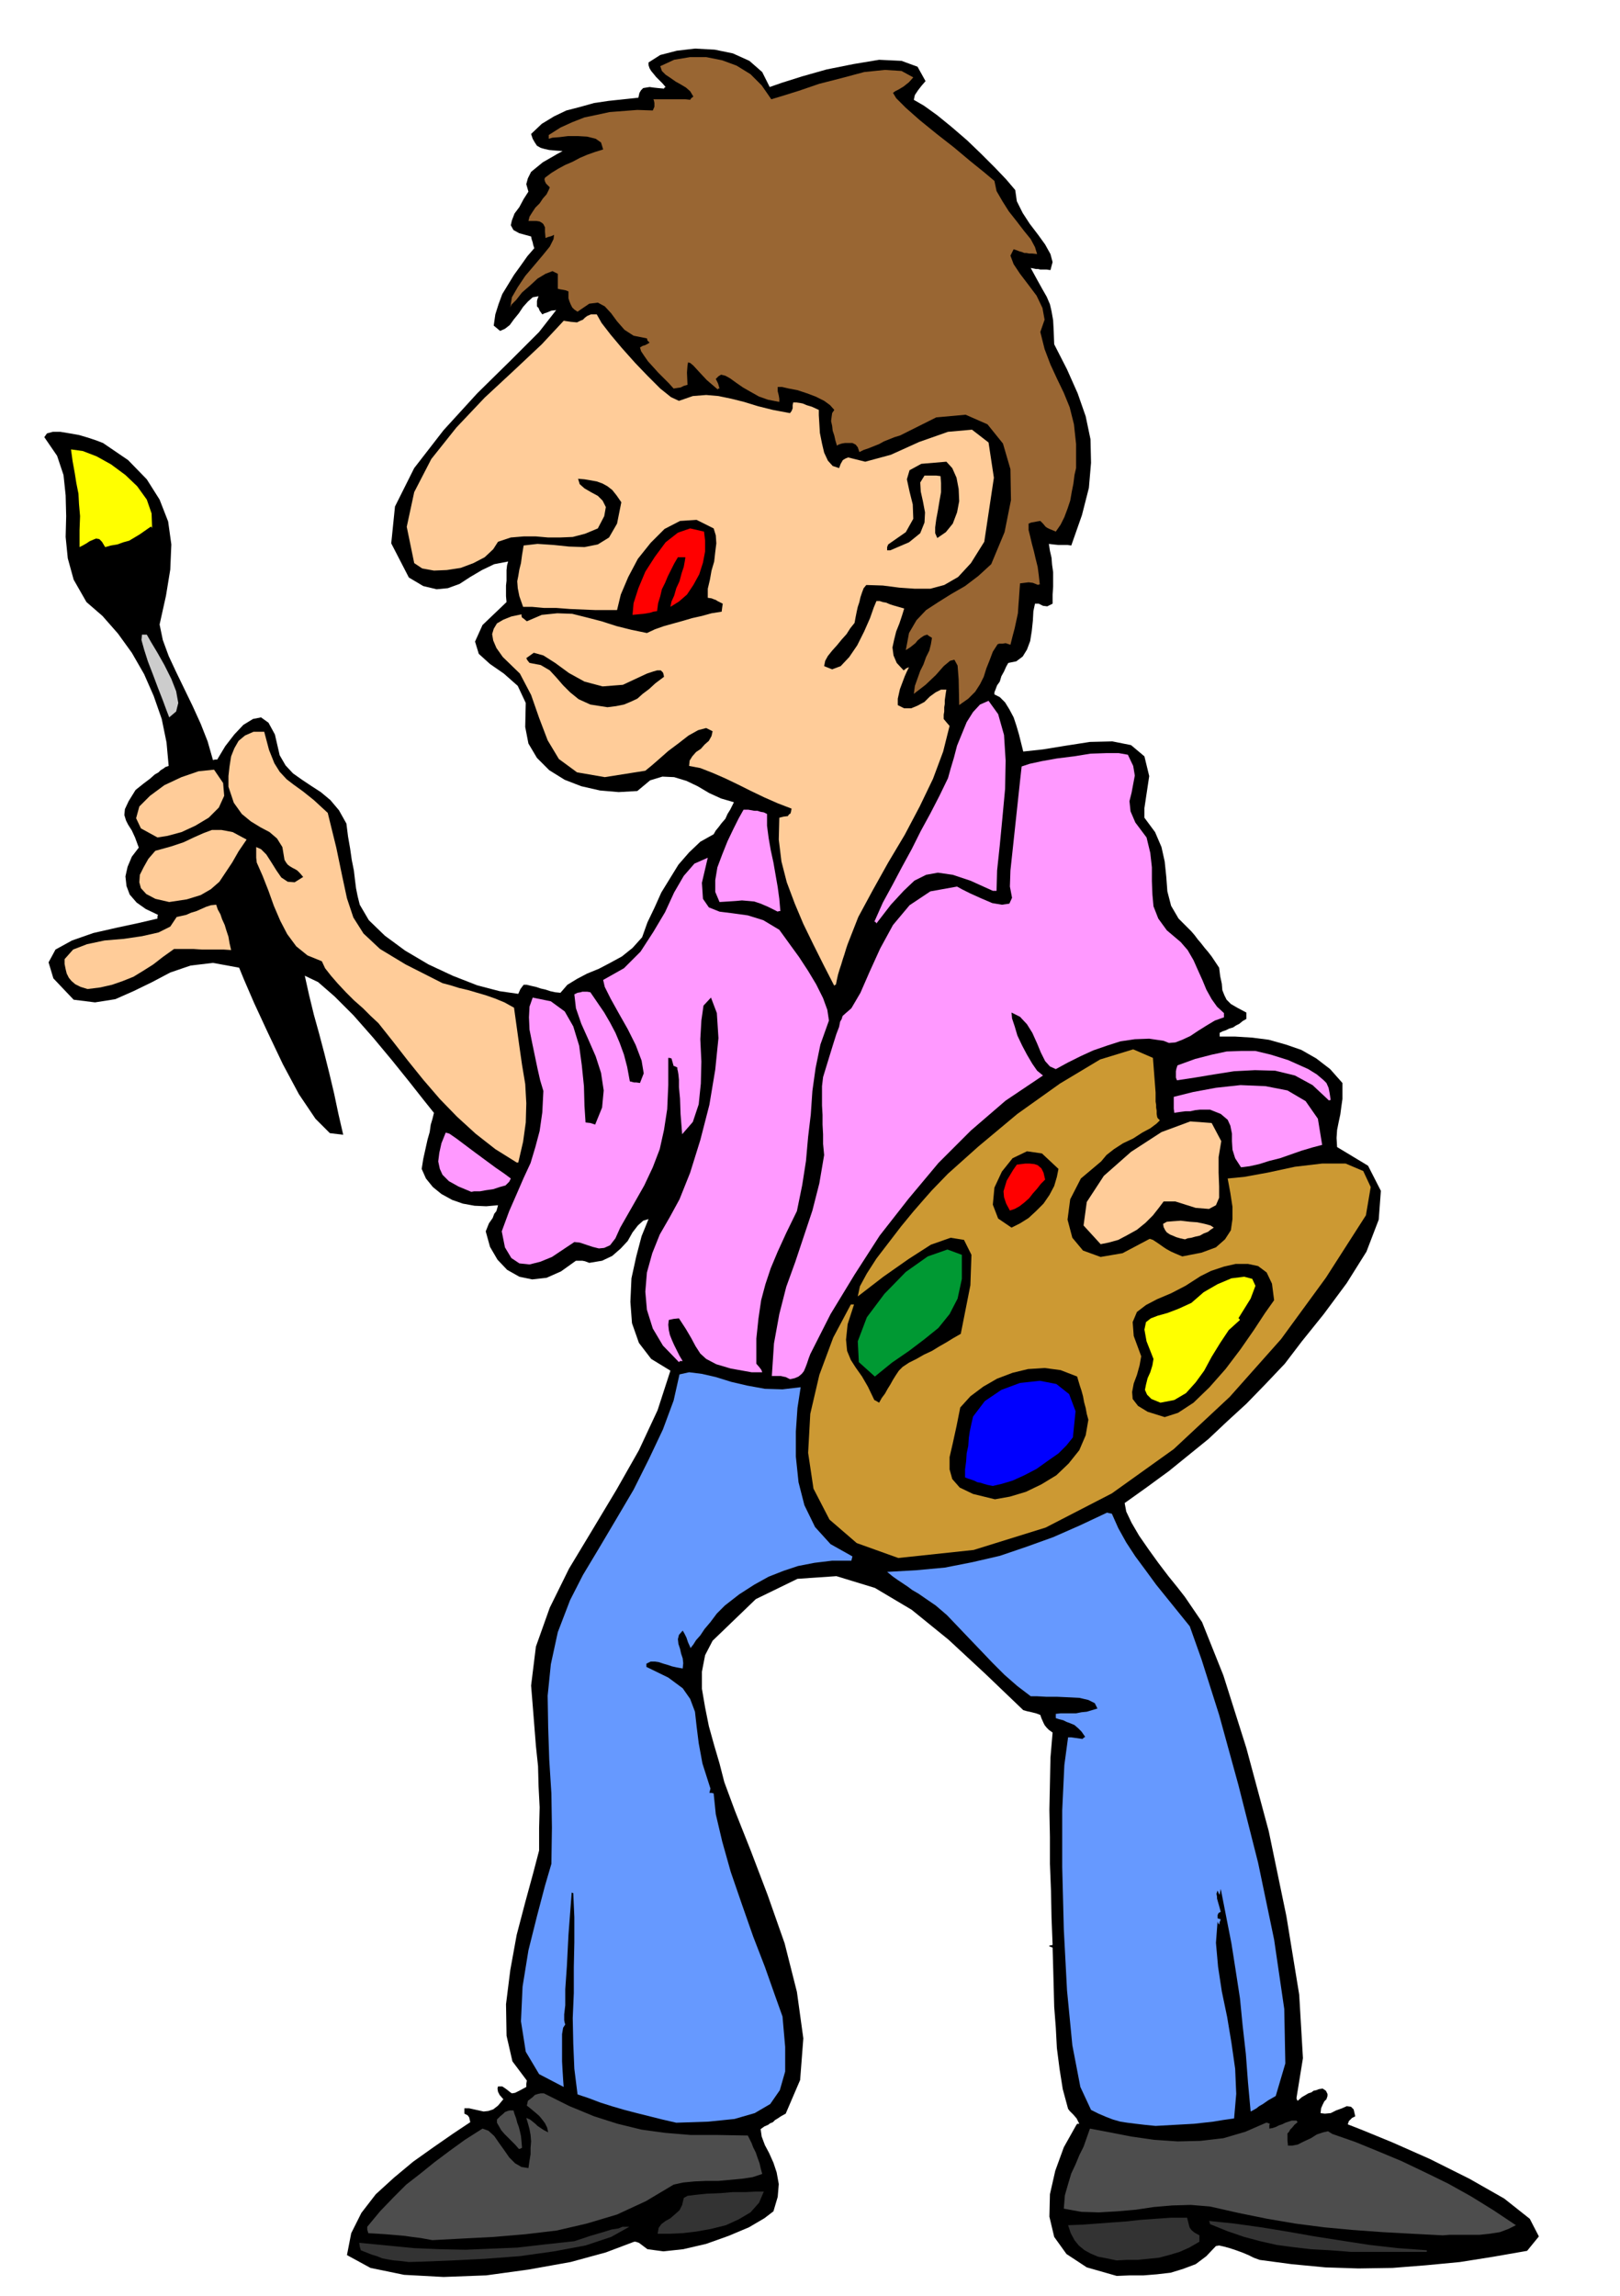 <svg xmlns="http://www.w3.org/2000/svg" width="490.455" height="695.129" fill-rule="evenodd" stroke-linecap="round" preserveAspectRatio="none" viewBox="0 0 3035 4302"><style>.brush1{fill:#000}.pen1{stroke:none}.brush2{fill:#333}.brush3{fill:#4d4d4d}.brush7{fill:#ff0}.brush8{fill:#f9f}.brush10{fill:#fc9}.brush11{fill:red}</style><path d="m2092 4264-56-16-38-25-23-32-9-38 1-42 10-44 16-44 23-41 2-3h4l-5-10-6-7-7-7-3-4-10-37-6-38-5-39-2-38-3-39-1-39-1-37-1-35-5-2-2-1 2-1 5-1-2-51-1-50-2-51v-50l-1-51 1-49 1-49 4-47-7-5-4-4-4-5-2-4-4-9-2-6-8-3-8-2-9-2-7-2-71-68-69-64-69-56-69-41-72-22-73 5-78 38-81 78-14 27-6 31v32l6 35 7 35 10 36 10 34 9 35 20 54 29 73 32 84 32 91 23 91 12 87-6 78-27 63-9 5-6 4-5 3-4 4-5 2-4 3-7 3-7 5 2 14 6 16 8 15 8 18 6 18 4 22-2 24-8 27-17 13-29 17-38 16-42 15-43 10-37 4-30-4-16-12-6-2h-3l-53 20-66 18-78 14-80 11-80 3-74-4-63-13-44-24 8-41 19-38 27-35 34-31 36-30 38-27 36-25 33-22-2-9-3-4-4-2-2-1v-10h9l9 2 9 2 9 2 9-1 9-3 9-7 10-12-7-8-3-6-1-6 1-4h8l6 4 4 3 5 4 3 2 6-1 8-4 13-7v-6l1-6-27-36-11-48-1-59 8-64 12-66 16-61 15-55 11-42v-42l1-39-2-39-1-38-4-38-3-38-3-38-3-37 9-73 26-73 36-73 44-73 45-75 42-74 35-75 24-74-36-22-23-30-13-37-3-40 2-44 9-41 10-38 13-32-10 3-10 9-10 13-9 16-13 14-16 14-19 9-24 4-8-3-5-1h-12l-28 20-27 12-27 3-24-5-23-13-18-19-14-24-8-29 6-15 7-10 3-8 4-5 2-7 1-4-22 2-22-1-22-4-20-7-20-11-16-13-13-16-8-18 3-19 4-18 4-18 4-14 2-14 3-10 2-8 1-4-20-25-26-33-33-41-35-42-37-42-35-35-31-27-25-12 8 36 9 37 10 36 10 38 9 36 9 38 8 38 9 39-25-3-27-27-31-46-30-56-29-61-25-54-19-44-9-22-49-9-42 5-38 13-34 18-35 17-34 15-38 6-40-5-38-40-9-30 13-24 31-17 40-14 44-10 42-9 34-8v-4l1-3-23-11-17-12-13-15-6-16-2-18 4-18 8-19 13-17-7-19-6-13-7-11-4-8-3-10 1-11 7-15 13-21 15-12 12-9 9-8 7-4 4-4 5-3 4-3 6-2-4-44-9-44-15-43-18-41-23-40-26-36-29-33-30-26-24-42-11-40-4-40 1-39-1-39-4-38-12-36-24-35 5-7 11-3h14l18 3 17 3 17 5 15 5 13 5 47 32 35 36 24 38 16 41 6 43-2 47-8 49-12 54 6 29 11 30 14 30 16 33 15 31 15 33 13 33 10 35 4-1h4l15-25 17-22 17-18 18-11 15-3 14 10 12 22 9 39 11 19 14 15 17 12 18 12 17 11 18 15 16 19 14 25 3 24 4 23 3 21 4 20 2 17 2 16 3 15 4 16 17 29 30 29 38 28 44 26 45 21 46 18 42 11 35 5 4-9 6-8h6l8 2 9 2 9 3 9 2 9 3 9 2 10 1 13-15 18-11 19-10 22-9 21-11 22-12 20-16 18-20 10-28 13-27 13-29 16-26 16-26 20-23 21-20 25-14 4-7 5-6 6-8 7-8 4-9 5-8 4-8 3-6-24-7-22-10-22-13-21-10-23-7-22-1-23 7-24 20-35 2-35-3-35-8-31-12-29-18-23-23-16-27-6-31 1-45-15-32-26-23-26-18-21-19-7-23 14-31 45-43-1-11v-20l1-9v-20l1-9 2-7-26 5-23 11-22 13-20 13-22 8-21 2-25-6-27-16-33-64 7-69 36-72 55-71 63-69 63-62 53-53 32-41-9 1-7 3-6 2-4 2-5-7-2-5-3-3v-10l1-4 2-5-11 2-9 8-9 10-8 12-9 11-8 11-9 7-9 4-6-5-6-5 3-21 6-19 7-19 11-18 11-18 13-18 12-17 13-15-2-6-1-5-2-6-1-5-22-6-11-6-5-9 2-9 5-13 9-12 8-15 9-14-4-14 3-11 6-12 11-9 11-9 14-8 12-7 11-6-14-1-11-1-9-2-7-2-7-4-4-6-4-7-3-9 20-19 23-14 23-11 27-7 25-7 27-4 28-3 28-3 2-9 3-5 4-4 6-1 6-1 7 1 9 1 11 1 1-2 2-1-6-7-6-6-6-6-4-5-5-6-3-5-2-6v-5l22-14 31-8 34-4 37 2 34 7 31 14 24 21 14 28 23-8 38-12 46-13 50-10 48-8 42 2 30 11 15 27-7 8-7 9-6 9-2 9 19 11 25 18 27 22 29 25 26 25 26 26 21 22 17 20 3 21 11 22 13 20 16 21 13 18 10 18 4 15-4 15-7-1h-12l-4-1h-4l-5-1-5-1 12 22 10 18 8 14 6 14 3 13 3 17 1 19 1 26 24 47 20 45 15 43 9 43 1 44-4 47-13 51-20 57-7-1h-17l-10-1-8-1 2 13 3 13 1 13 2 14v27l-1 15v17l-10 5-8-1-8-4h-7l-3 14-1 18-2 19-3 19-6 16-8 13-12 9-15 3-4 7-4 9-5 9-3 10-5 7-3 8-2 5v4l10 5 10 10 8 13 8 15 5 15 5 17 4 16 4 16 37-4 43-7 45-7 42-1 35 7 25 21 9 37-9 60v18l20 27 12 28 6 27 3 29 2 27 7 27 14 24 24 24 6 7 6 8 6 7 7 9 6 7 7 9 6 9 8 12 2 16 3 14 1 12 4 10 4 8 8 8 12 7 17 9v12l-7 4-6 5-6 3-6 4-7 2-6 3-6 2-6 3v7h29l32 2 31 4 32 9 29 10 28 16 26 20 23 26v30l-2 14-2 15-3 14-3 15-1 15 1 17 58 35 24 47-4 54-23 60-37 59-43 58-41 51-32 42-37 39-35 36-36 33-35 33-37 30-37 30-41 30-42 30 3 16 10 21 14 24 18 26 18 25 19 25 17 21 14 18 32 47 40 100 43 136 42 156 33 159 24 147 7 119-12 74v2l2 4 8-7 7-4 5-3 6-2 4-3 5-1 5-2 7-1 6 4 3 6v4l-2 6-4 4-3 6-3 7-1 9 8 1 11-1 10-5 11-4 9-4 8 1 5 5 3 13-6 3-3 3-3 3-2 6 28 11 56 23 70 31 74 37 65 37 48 38 17 33-22 27-63 11-63 10-63 6-63 5-64 1-62-2-63-6-60-8-11-4-10-5-12-5-11-4-12-4-11-3-9-2-6 1-18 19-20 15-24 9-23 7-26 3-25 2h-26l-24 1z" class="pen1 brush1"/><path d="m766 4238-16-2-12-1-12-2-10-2-10-4-10-3-10-4-10-4-2-7-1-7 52 5 51 5 48 2 48 1 48-2 49-2 52-6 55-6 30-10 24-7 16-5 13-2 7-3h13l-34 19-48 16-59 11-64 9-66 5-59 3-50 2-33 1zm1326-3-19-4-16-3-14-6-11-6-11-9-8-10-7-13-5-15 27-1 27-2 27-2 28-2 27-3 28-2 29-2h30l2 8 2 8 1 3 4 5 5 4 9 5v12l-19 11-18 8-20 6-19 5-20 2-20 2h-20l-19 1zm439-16-39-3-36-2-34-4-30-4-31-7-30-8-32-11-32-13-1-4-1-2 48 5 50 7 49 8 51 9 51 8 52 8 53 6 55 4h-1v3h-142z" class="pen1 brush2"/><path d="m810 4197-22-4-16-2-14-2-11-1-12-1-12-1-15-1-18-1-2-7v-5l24-29 25-26 24-24 27-21 26-21 28-21 29-21 33-21 11 4 11 10 9 13 10 14 9 13 11 11 12 7 13 2 2-14 2-12v-12l1-12-1-12-2-11-3-11-3-10 7 3 10 8 4 4 6 4 6 4 8 4-2-9-4-8-6-8-5-6-7-6-6-5-6-5-4-3 2-9 9-7 4-4 6-2 5-1h6l48 24 46 19 44 14 45 11 44 6 48 4h50l57 1 3 6 4 8 3 8 5 10 3 9 4 11 2 9 3 11-18 6-20 3-22 2-22 2h-23l-22 1-21 2-18 4-52 31-54 25-57 17-56 13-59 7-59 5-58 3-57 3zm1893-9-58-3-55-3-55-4-54-5-54-7-53-9-54-11-53-12-36-3-35 1-35 3-33 5-35 3-34 2-33-1-33-6 2-25 6-21 6-20 8-17 7-17 8-16 6-17 6-17 37 7 41 8 42 6 44 3 43-1 43-5 41-12 39-17h2l5 2-1 3v6l6-1 6-2 6-3 6-2 6-3 6-2 6-2h9l2 3-6 5-4 5-4 4-2 4-3 3v13l1 10h7l11-2 12-6 13-6 11-7 12-4 9-2 8 5 43 15 44 18 43 18 44 21 43 21 43 24 42 26 42 28-14 7-16 6-19 3-19 2h-56l-13 1z" class="pen1 brush3"/><path d="M1256 4185h-24l2-11 5-7 8-6 9-5 8-7 9-8 5-10 3-13 7-4 16-2 20-2 25-1 24-2h24l19-1h15l-9 21-16 18-22 13-24 11-28 7-28 5-26 3-22 1z" class="pen1 brush2"/><path d="m972 4026-7-8-7-7-7-7-6-6-6-7-4-7-4-7v-6l6-6 6-5 3-3 5-2 4-1h7l2 7 3 8 2 8 3 8 2 8 2 9 1 10 1 12-4 2h-2z" class="pen1 brush3"/><path d="m2165 3983-20-2-17-2-16-2-13-2-14-4-13-5-14-6-14-7-20-43-15-78-10-103-6-114-3-117v-106l4-85 7-52h6l7 1 7 1 7 1 2-2 3-2-7-10-6-6-7-6-7-3-8-3-6-3-8-2-6-2v-8l9-1h29l10-2 10-1 10-3 10-3-5-10-12-6-17-4-20-1-22-1h-20l-18-1h-11l-25-19-24-21-23-23-21-22-22-23-21-22-21-22-21-18-19-13-13-9-12-7-8-6-9-6-9-6-10-7-11-9 54-3 54-5 51-10 52-12 50-17 50-18 50-22 51-24 4 1 5 1 12 27 15 27 17 26 20 27 19 26 21 26 21 26 21 26 22 62 33 104 36 131 37 146 30 144 19 130 2 102-18 61-14 8-10 7-7 4-5 4-7 4-4 2-5-55-4-53-6-53-5-51-8-52-8-51-10-51-10-51-1 5-1 6-2-3-2-5-2 6 1 6v3l2 7 2 7 3 11-4 2-1 2-1 2v6l3 1 3 1-2 5-1 5-2-3-1-3-3 40 4 45 7 46 10 48 8 48 7 49 2 47-4 46-21 3-18 3-18 2-18 2-18 1-18 1-18 1-18 1zm-898-6-26-6-24-6-24-6-23-6-24-7-22-7-21-8-21-7-6-48-2-47-1-48 2-47v-48l1-47v-47l-2-45-2-1h-1l-6 79-3 59-3 43v30l-2 17v11l1 5 1 3-4 6-2 12v51l1 18 1 16 1 14-46-24-25-42-9-57 3-65 11-68 16-64 15-57 12-41 1-68-1-64-4-63-2-60-1-60 6-59 13-60 23-60 24-47 30-50 32-54 33-56 29-58 26-55 20-54 11-49 18-4 24 3 26 6 29 9 30 7 33 6 33 1 34-4-6 39-3 44v47l5 48 11 43 20 41 29 32 41 23-1 4-1 4h-36l-33 4-31 6-27 9-28 11-27 15-28 18-27 21-15 15-12 16-11 13-8 12-8 9-5 8-4 5-1 2-5-11-3-9-4-8-3-5-7 8-2 8 1 9 3 9 2 9 3 9 1 9-1 10-11-2-9-2-9-3-7-2-9-3-7-1h-8l-8 4v6l41 20 27 20 14 20 9 24 3 27 4 32 7 38 15 47-1 4-1 4h4l4 1 4 39 12 51 16 57 21 61 21 60 22 57 18 51 15 42 5 57v46l-10 35-18 26-29 17-38 11-49 5-60 2z" class="pen1" style="fill:#69f"/><path d="m1683 2919-78-28-51-44-30-58-10-67 4-73 17-73 26-70 33-62h6l-12 37-3 29 2 21 7 17 9 14 12 17 11 19 12 25 4 2 5 3 5-9 6-8 5-9 5-8 5-9 5-8 6-9 7-7 12-8 14-7 14-8 15-7 13-8 14-8 13-8 14-8 18-91 2-57-14-28-25-4-37 13-42 27-47 33-48 37 4-19 13-24 18-28 23-30 23-30 23-28 20-23 15-17 30-31 57-51 73-61 80-57 75-45 62-19 37 16 5 65v17l1 6v5l1 6v6l1 6 1 2 4 4-6 6-12 9-15 8-17 11-19 9-17 11-14 11-10 12-38 32-20 39-5 38 9 34 20 24 33 12 41-7 51-27 6 2 6 4 6 4 7 5 6 4 9 5 9 4 12 5 36-7 27-10 17-15 11-17 3-21v-23l-4-26-5-27 31-3 44-8 51-11 51-6h44l33 14 14 30-9 53-75 117-84 115-96 108-105 98-116 83-124 64-135 42-141 15z" class="pen1" style="fill:#c93"/><path d="m1864 2809-41-10-25-12-14-16-5-18v-23l6-26 7-32 7-35 19-21 24-18 26-15 29-11 29-7 31-2 30 4 31 12 2 7 3 10 3 9 3 11 2 11 3 11 2 11 3 11-5 29-12 28-20 25-23 22-28 17-29 14-30 9-28 5z" class="pen1 brush1"/><path d="m1860 2784-10-2-7-2-6-2-6-1-6-3-6-2-6-2-5-2v-15l2-15 1-15 3-14 1-15 2-13 3-14 3-13 22-29 31-21 35-13 37-4 31 6 24 19 12 32-5 49-12 15-15 15-20 14-21 15-23 12-22 10-20 6-17 4z" class="pen1" style="fill:#00f"/><path d="m2182 2655-32-10-18-11-10-13-1-13 3-16 6-16 5-18 3-17-14-38-2-26 8-19 17-13 21-11 26-11 27-14 28-18 20-10 24-8 22-5h23l19 4 16 12 10 21 4 31-17 24-21 32-25 36-28 37-30 34-30 29-29 19-25 8z" class="pen1 brush1"/><path d="m2174 2628-17-7-8-8-4-9 2-10 3-12 5-11 4-13 2-12-13-33-4-22 3-14 9-7 13-5 18-5 21-8 24-11 23-20 26-15 26-11 24-3 15 4 6 13-9 24-23 37h1l2 3-21 19-16 24-16 26-14 26-16 22-18 20-22 13-26 5z" class="pen1 brush7"/><path d="m1480 2584-8-4-5-1-4-1h-17l4-61 10-55 13-51 17-47 16-48 16-48 13-51 9-53-2-21v-18l-1-18v-18l-1-18v-36l2-17 11-36 8-26 6-19 5-13 2-10 3-5 1-4 1-2 16-14 17-29 17-39 20-44 24-44 31-37 39-26 50-9 9 5 16 8 20 9 21 9 18 3 14-2 5-11-4-21 1-30 3-28 3-28 3-28 3-28 3-28 3-28 3-27 15-5 23-5 28-5 32-4 31-5 29-1h24l17 3 10 21 3 18-3 16-3 16-4 16 2 19 9 21 21 28 7 29 3 27v26l1 25 2 22 9 23 16 22 26 22 13 15 11 19 8 18 9 20 7 17 10 18 10 14 13 12v8l-17 6-15 9-16 10-15 10-15 7-13 5-12 1-10-4-27-4-27 1-27 4-25 8-26 9-24 11-24 12-22 12-11-5-9-10-8-16-7-17-9-20-10-16-13-14-16-8 1 11 5 15 5 17 9 19 9 17 10 17 9 13 11 9-70 47-65 56-61 61-56 67-54 69-47 73-45 74-38 75-3 8-3 9-3 8-3 7-4 5-6 5-7 3-9 2z" class="pen1 brush8"/><path d="m1639 2579-30-27-2-39 17-45 33-44 40-41 41-29 37-13 27 10v45l-8 37-15 29-21 26-26 21-29 22-32 22-32 26z" class="pen1" style="fill:#093"/><path d="m1408 2571-39-7-27-8-19-10-11-10-9-14-8-15-10-17-13-20-10 1-9 2-1 9 1 10 2 9 4 10 4 9 5 10 5 10 6 10h-5l-2 2-30-31-19-32-11-35-3-34 3-36 10-36 14-35 19-33 18-33 20-50 19-61 17-66 11-66 6-59-3-47-11-29-14 15-4 28-2 35 2 42-1 41-4 39-11 33-20 23-3-38-1-29-2-21v-14l-1-10-1-6-1-4v-3l-4-2-3-1-2-7-2-7-4-1h-2v51l-2 45-6 39-8 36-13 34-16 34-21 37-24 42-9 20-10 13-11 5-10 1-12-3-12-4-12-4-10-1-21 14-21 14-22 9-20 5-19-2-15-10-12-20-6-30 14-38 14-32 13-30 13-28 9-30 8-30 5-35 2-40-6-20-5-22-5-24-5-24-5-25-1-23 1-20 6-17 34 7 26 19 16 28 11 36 5 37 4 39 1 37 2 31 9 1 9 3 13-32 3-32-5-33-10-31-14-32-13-29-10-29-3-26 6-3 6-1 3-1h9l6 1 13 19 13 19 11 19 10 19 8 19 8 22 6 23 5 27 4 1 4 1h4l7 1 7-18-4-24-11-29-15-30-17-30-15-27-11-22-3-13 39-22 31-31 24-37 22-37 17-37 18-31 20-23 25-11-11 47 2 30 11 16 20 8 24 3 29 4 29 9 30 18 8 11 13 18 16 22 17 26 15 25 13 26 8 22 3 20-16 45-9 44-6 43-3 44-5 42-4 45-7 45-10 49-20 41-16 35-13 31-10 30-8 30-5 34-4 38v47l6 7 3 4 1 2 1 3h-20z" class="pen1 brush8"/><path d="m2062 2331-32-35 6-44 32-49 51-45 57-37 54-20 40 3 18 34-5 30v29l1 26v21l-6 14-13 7-25-2-38-12h-22l-9 12-11 14-14 14-16 13-18 10-17 9-18 5-15 3z" class="pen1 brush10"/><path d="m2220 2322-9-2-7-2-7-3-5-2-6-4-3-4-3-6-1-6 7-4 12-1 14-1 17 2 14 1 14 3 11 3 6 4-6 4-5 4-8 3-7 4-9 2-7 2-7 1-5 2z" class="pen1 brush10"/><path d="m1895 2300-25-17-10-26 3-32 14-30 20-25 27-13 28 4 31 29-3 15-5 17-9 17-11 16-14 14-14 13-16 10-16 8z" class="pen1 brush1"/><path d="m1892 2268-7-13-4-12-1-11 3-10 3-10 6-10 6-10 7-10 8-1 8-1h8l9 1 6 2 7 6 4 8 3 13-8 8-7 9-8 9-7 9-9 8-9 7-9 5-9 3z" class="pen1 brush11"/><path d="m883 2233-24-10-18-10-12-12-5-11-3-14 2-16 4-18 8-20 7 2 13 9 16 12 20 15 19 14 19 14 16 11 12 9-3 6-7 7-11 3-12 4-14 2-11 2h-11l-5 1zm1442-46-11-17-5-16-1-16v-14l-3-15-5-11-13-11-20-8h-19l-9 1-9 2h-9l-8 1-7 1-6 1-1-8v-22l36-9 43-8 46-5 47 2 41 8 34 20 23 33 8 49-19 5-20 6-20 7-20 7-20 5-19 6-18 4-16 2z" class="pen1 brush8"/><path d="m968 2178-40-25-37-29-35-32-32-33-31-36-29-36-28-36-27-34-15-14-14-14-17-15-15-15-15-16-13-15-11-14-6-13-27-11-21-17-17-23-13-25-12-28-10-28-11-28-11-25-1-9v-20l9 4 10 10 9 14 10 16 9 13 12 8 13 1 16-10-6-7-5-5-5-3-4-2-5-3-4-3-3-4-3-5-4-24-10-16-14-12-17-9-18-11-17-14-15-21-10-30v-20l2-18 3-19 6-15 8-14 12-10 16-7h20l9 34 10 25 10 16 13 14 13 10 18 13 20 16 26 24 16 65 11 53 9 42 12 36 19 30 31 29 48 29 69 35 15 4 16 5 17 4 17 5 17 5 17 6 17 7 18 10 5 36 5 36 5 35 6 36 2 36-1 36-5 36-9 39h-3z" class="pen1 brush10"/><path d="m2490 2062-31-29-33-18-37-9-38-1-39 2-38 6-36 6-33 5-2-5v-12l1-5 2-6 33-12 31-8 28-6 27-1h27l29 7 32 10 38 17 8 5 8 5 6 5 7 6 5 5 4 9 2 10 2 13h-2l-1 1z" class="pen1 brush8"/><path d="m164 1853-13-4-10-5-7-6-5-6-4-8-2-8-2-10v-9l16-18 26-10 33-7 36-3 34-5 31-7 22-11 12-18 9-2 9-2 9-4 10-3 9-4 9-4 9-3 10-1 3 9 5 9 3 9 5 11 3 10 4 12 2 12 3 13-14-1h-41l-15-1h-37l-21 15-18 14-19 12-18 11-20 8-20 7-22 5-24 3zm1399-6-20-39-19-38-19-39-16-38-15-40-10-39-5-41 1-41 8-2 8-1 2-3 3-2 1-4 1-5-26-10-25-11-25-12-24-12-25-12-23-10-23-9-21-4 1-10 5-8 7-8 9-6 7-8 8-7 5-9 2-9-12-6-15 4-18 10-18 14-20 15-17 15-15 13-11 9-76 12-52-9-34-25-21-35-16-42-15-43-21-40-32-31-12-17-6-14-2-12 3-10 6-10 12-7 15-6 19-4v3l1 3 3 2 6 5 28-12 29-3 28 1 28 7 27 7 28 9 28 7 29 6 15-7 17-6 18-5 18-5 17-5 18-4 18-5 19-3 1-8 1-7-6-3-4-2-3-2-3-1-5-2-7-1v-17l4-17 3-17 5-17 2-18 2-16-1-15-4-13-32-16-31 2-29 15-26 26-24 30-18 34-14 33-7 29h-40l-24-1-24-1-26-2h-23l-22-2h-17l-7-20-3-15-1-13 2-10 2-12 3-12 2-15 3-18 26-3 30 2 29 3 29 1 25-5 21-13 15-26 8-40-9-13-8-10-9-7-9-5-11-4-11-2-12-2-12-1 3 10 9 8 12 7 13 7 9 9 6 12-3 17-12 23-24 10-23 6-24 1h-22l-23-2h-23l-24 2-24 8-9 14-16 15-21 11-24 9-26 4-24 1-22-4-15-10-14-68 14-65 32-62 47-59 53-56 56-52 51-48 41-44 14 2 11 1 6-3 5-2 4-4 4-3 7-3h11l9 16 17 22 21 25 25 28 24 25 23 23 20 16 15 7 26-9 25-2 23 2 24 5 24 6 26 8 28 7 32 6 3-4 2-5v-6l1-5h6l7 1 5 1 7 3 10 3 13 6v10l1 16 1 17 4 20 4 17 7 15 9 10 12 4 3-8 4-7 5-3 5-2 32 8 48-13 53-24 54-19 45-4 31 24 10 66-18 120-25 40-24 26-26 15-26 7h-29l-29-2-31-4-31-1-5 6-3 8-3 9-2 9-3 9-2 9-2 10-2 11-8 10-7 11-9 10-9 11-9 10-8 10-5 9-2 10 15 6 16-6 16-17 15-22 13-26 11-25 7-20 5-12h6l6 2 6 1 7 3 6 2 7 2 7 2 7 2-4 13-5 15-6 15-4 16-3 14 2 15 6 14 13 14 5-4 5-2-4 8-4 9-3 8-3 8-3 8-2 9-2 9v12l12 6h13l12-5 13-7 10-10 11-8 10-5h10l-1 6-1 7-1 7v7l-1 6v8l-1 6v8l5 6 6 7-12 48-19 51-25 52-28 53-31 52-29 52-27 50-20 51-3 9-3 10-3 9-3 10-3 9-3 10-2 9-2 10h-2l-1 2z" class="pen1 brush10"/><path d="m1642 1730-2-3h-2l16-36 18-33 18-34 18-33 17-34 18-33 17-33 16-33 5-18 6-20 6-23 9-22 9-22 12-19 13-14 16-7 18 25 11 39 3 48-1 53-5 54-5 52-5 47-1 38h-7l-42-19-33-11-28-4-22 4-22 11-20 19-24 26-27 35zm-185-22-18-9-14-6-12-4-11-1-12-1-11 1-15 1-16 1-8-19v-22l4-24 9-24 10-25 11-23 10-20 9-16h9l11 2h6l6 2 6 1 6 3v22l3 23 4 23 5 23 4 23 4 23 3 22 2 23h-3l-2 1z" class="pen1 brush8"/><path d="m317 1690-26-6-17-9-10-11-3-11 1-14 7-14 9-16 13-15 29-8 24-8 19-9 18-8 16-6h18l21 4 26 14-15 22-12 21-12 18-12 18-16 14-19 11-26 8-33 5zm-22-121-31-17-9-19 6-22 20-20 27-20 32-15 32-11 29-3 17 25 2 24-10 22-19 19-25 15-26 12-26 7-19 3z" class="pen1 brush10"/><path d="m317 1344-5-13-7-19-9-23-9-24-10-26-7-22-5-18 1-10h9l8 14 12 20 13 23 13 26 9 23 4 22-4 16-13 11z" class="pen1" style="fill:#ccc"/><path d="m1138 1325-32-5-22-10-16-13-13-13-13-15-12-13-17-10-21-4-4-5-2-4 14-10 18 5 22 14 26 19 29 16 34 9 38-3 45-21 6-2 6-2 7-2h7l2 2 2 2 1 3 1 5-16 12-12 11-12 9-10 9-13 6-12 5-15 3-16 2z" class="pen1 brush1"/><path d="m1797 1321-1-48-2-26-6-11-8 2-12 10-15 17-19 18-22 17 2-15 5-14 5-14 6-12 5-14 6-12 3-12 2-12-5-3-4-3-6 2-6 4-6 5-4 5-10 8-8 5 6-32 14-24 18-19 23-15 24-15 26-15 25-19 24-22 25-60 12-60-1-58-14-48-29-36-41-18-55 5-68 34-10 3-10 4-10 4-9 5-10 4-10 4-9 3-8 4-3-9-4-5-6-3h-14l-6 1-6 2-3 2-3-10-2-9-3-9-1-9-2-9 1-8 1-7 4-6-8-9-11-8-16-8-16-6-18-6-16-3-13-3h-8v8l2 8 1 6v6l-21-4-17-6-16-9-14-8-13-9-11-8-9-5-8-2-5 3-5 5 2 4 2 4 1 3 2 7h-3v2l-21-18-14-15-11-12-6-5-4-1-1 6-1 13 1 23-7 2-6 3-7 1-6 1-9-10-9-9-11-11-9-10-10-11-7-10-6-9-2-7 5-3 4-1 4-2 5-3-4-4-1-4-25-5-17-11-14-16-11-15-12-13-13-7-16 2-22 15-6-4-4-4-3-6-2-5-2-6v-13l-5-2-5-1-6-1-4-1v-28l-10-5-13 5-15 9-14 13-15 13-11 14-9 9-2 5 3-19 11-19 14-21 17-20 16-19 13-16 7-14 1-8-4 2-3 1-4 1-5 2-1-12v-8l-3-6-2-2-5-3-6-1h-15l2-8 5-8 6-9 8-8 6-9 7-8 4-8 2-5-7-7-2-4-1-4 1-3 12-9 13-8 13-7 14-6 13-7 14-6 14-5 16-5-4-13-10-7-16-4-17-1h-19l-16 2-13 1-7 2v-7l22-14 22-10 23-9 24-5 23-5 26-2 26-2 29 1 3-7v-7l-1-5-1-2h60l9 1 2-3 4-3-6-10-8-7-10-6-9-5-10-7-9-6-7-7-3-9 26-12 30-5h30l30 6 27 10 26 16 21 21 18 26 20-6 32-10 38-13 43-11 41-11 39-4 31 2 22 12-8 9-10 8-5 3-5 3-6 3-4 3 6 10 18 18 26 23 32 26 32 25 31 26 26 21 19 16 4 19 11 19 12 19 15 19 13 17 13 16 8 15 4 13-9-1h-6l-5-1h-4l-5-2-4-1-5-2-6-2-6 12 6 16 12 18 16 21 15 20 11 23 4 22-8 23 8 32 11 29 12 26 13 27 11 27 8 32 4 37v45l-3 13-2 16-3 15-3 17-5 15-6 16-7 14-9 13-7-3-5-2-4-2-3-2-5-6-5-5-6 1-5 1-6 1-5 2v12l3 12 3 13 4 15 3 13 4 16 2 15 2 18h-2l-1 1-10-4-8-1-8 1-8 1-1 13-1 15-1 13-1 15-3 14-3 14-4 15-4 16-9-3-6 1h-6l-3 1-9 14-6 16-6 15-5 16-7 14-9 14-13 13-17 12z" class="pen1" style="fill:#963"/><path d="m1185 1152 2-22 9-28 13-31 18-28 20-27 23-18 23-8 26 6 2 17v20l-4 21-7 22-11 20-12 18-15 13-16 10 2-10 5-11 4-14 6-13 4-15 4-12 2-11 1-7h-14l-7 12-6 12-6 12-5 12-6 12-3 13-4 13-2 15-7 1-6 2-6 1-6 1-11 1-10 1z" class="pen1 brush11"/><path d="M1668 1031h-6v-6l2-5 33-23 14-25-1-27-6-24-5-23 5-17 22-12 47-4 11 12 8 18 4 21 1 23-4 21-8 21-13 16-16 11-4-9v-11l2-15 3-16 3-18 3-17v-17l-1-13-8-1h-22l-8 13 1 17 4 18 4 21-1 19-8 20-21 17-35 15z" class="pen1 brush1"/><path d="M149 1025v-32l1-26-2-23-1-19-4-20-3-19-4-22-3-22 22 3 26 10 27 15 27 20 22 21 18 25 9 26 1 28-1-3h-2l-10 7-10 7-10 6-10 6-11 3-11 4-12 2-11 3-6-10-5-5-6-1-5 2-7 3-6 4-7 4-6 3z" class="pen1 brush7"/></svg>
